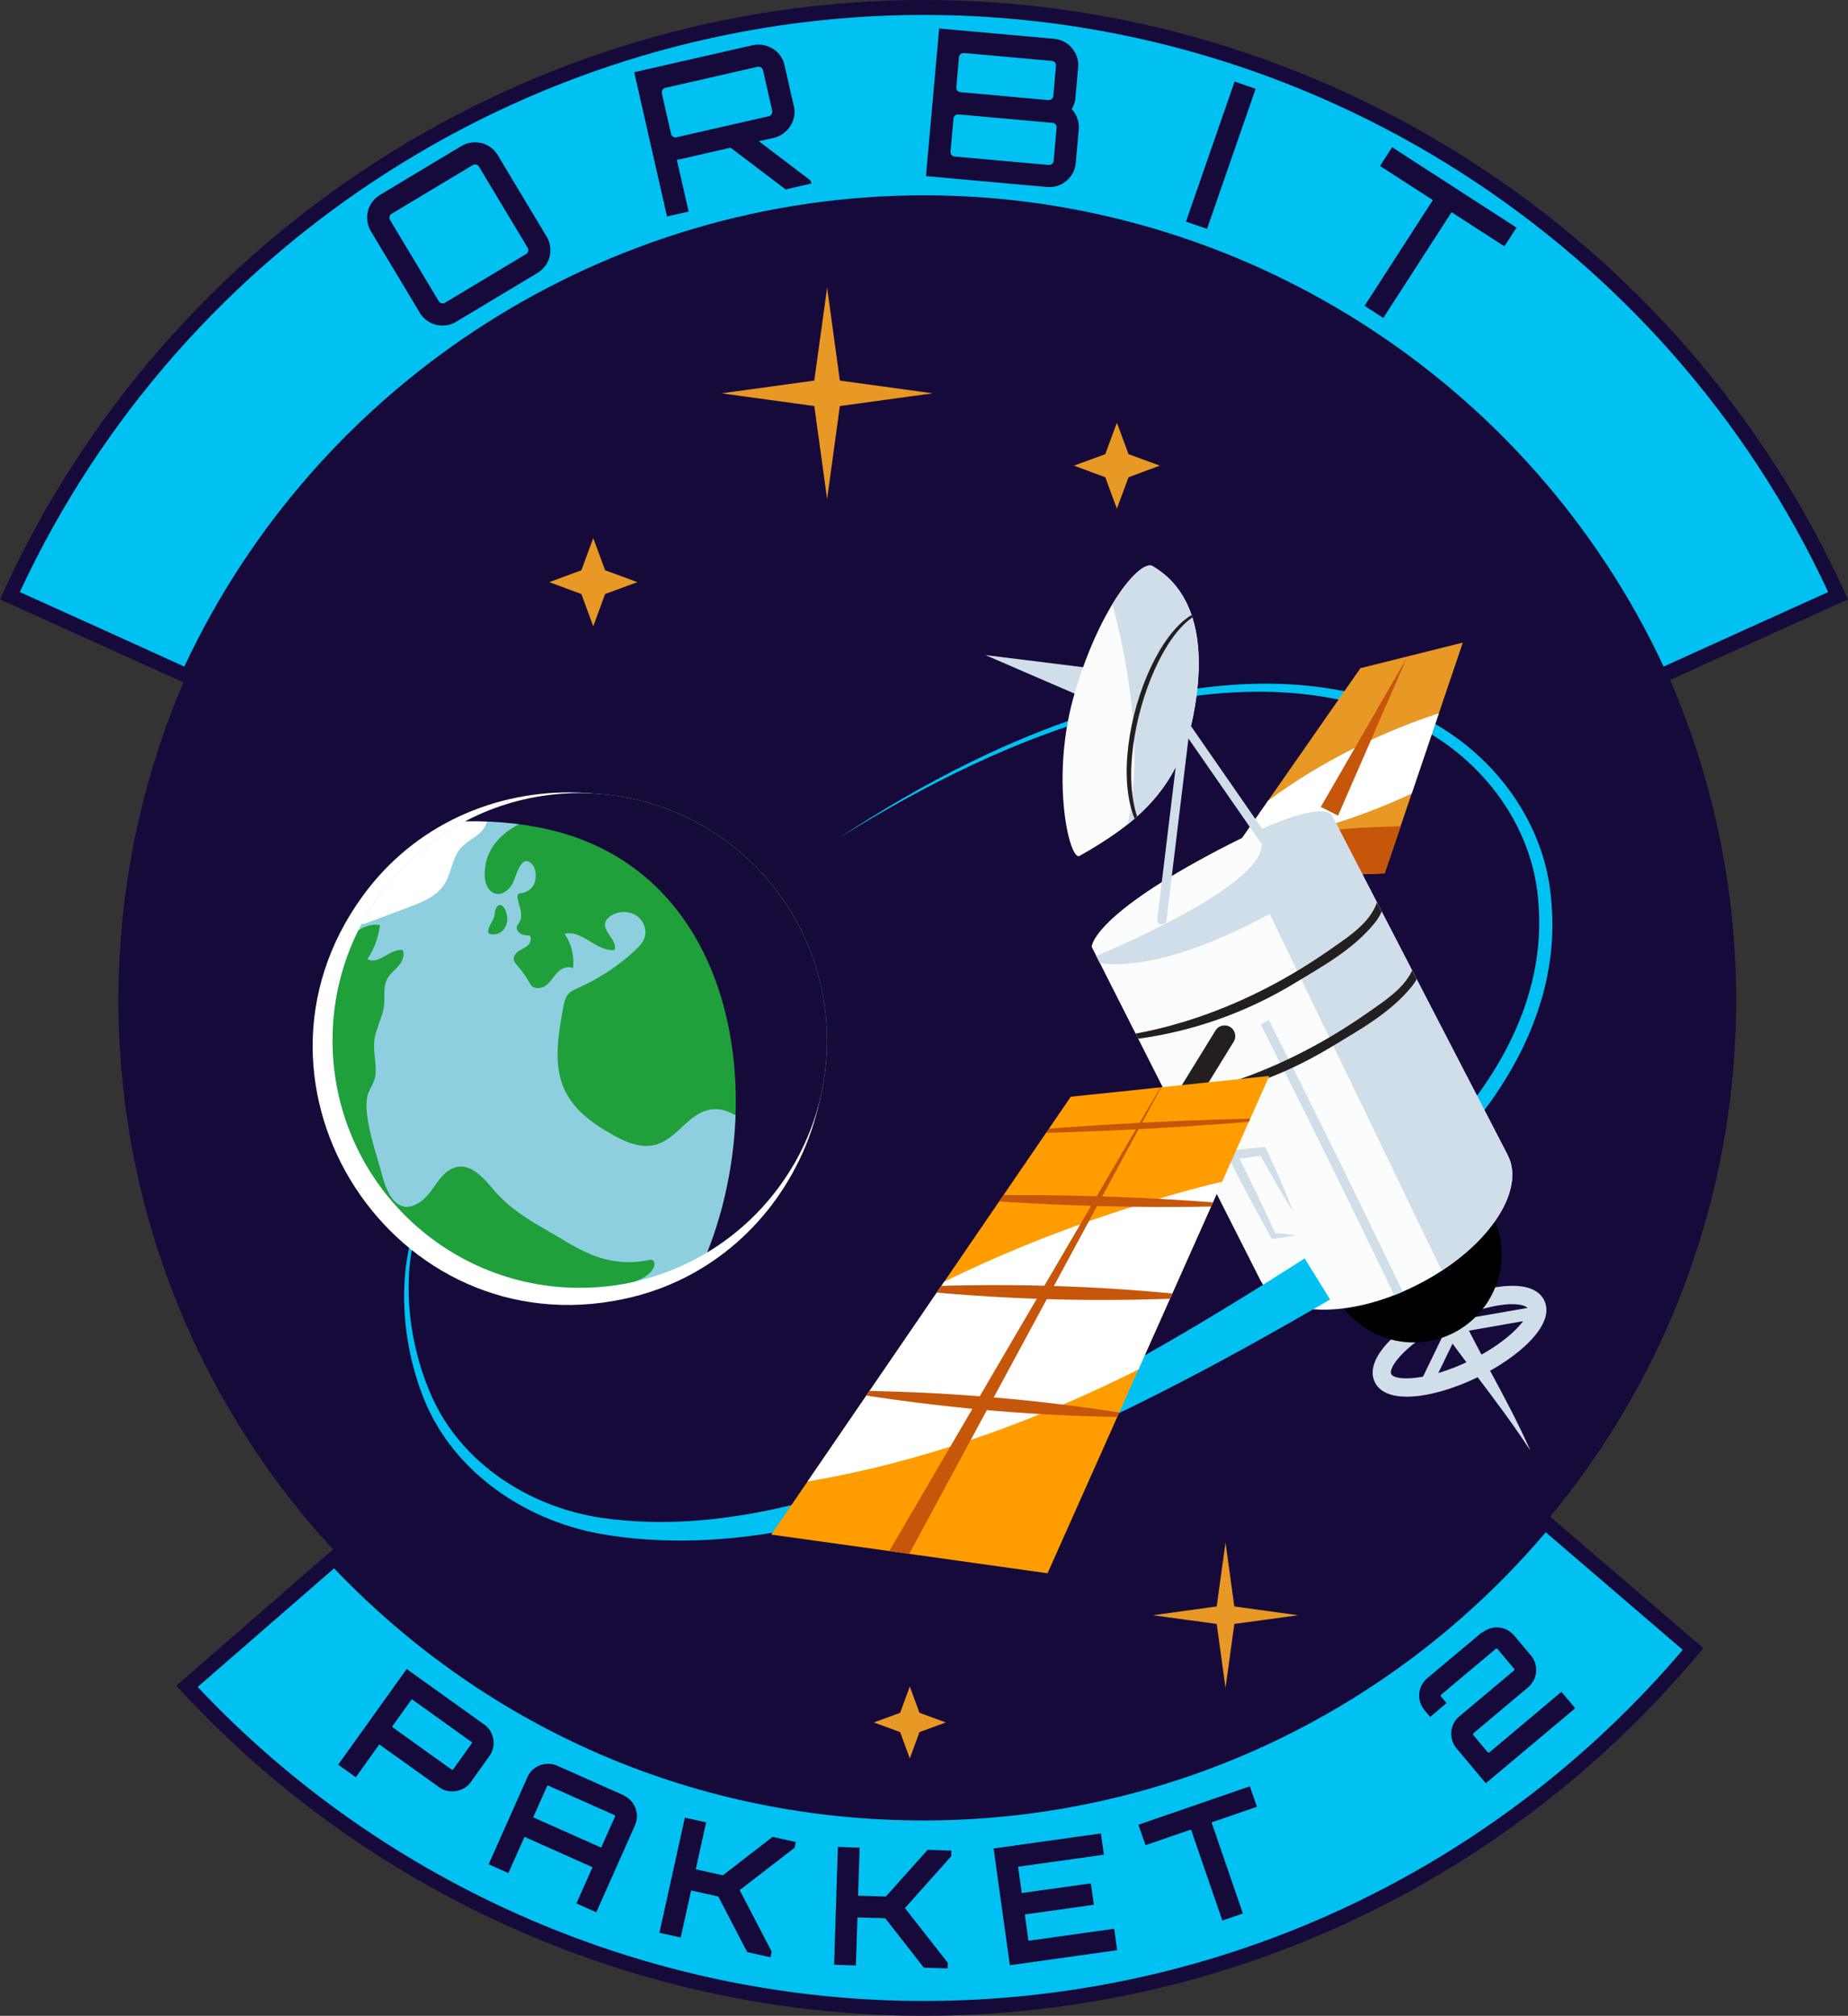 <svg xmlns="http://www.w3.org/2000/svg" viewBox="0 0 151.08 164.72"><rect x="0" y="0" width="151.08" height="164.72" fill="#333333" stroke="none"/><defs><clipPath id="clippath"><path d="m99.16 71.9 12.06-17.3 8.37-2.09-6.39 18.86-14.04.53z" class="cls-3"/></clipPath><clipPath id="clippath-1"><path d="M103.09 104.69c1.5 2.97 7.2 3.13 12.76.31 5.63-2.84 8.96-7.62 7.4-10.63l-14.34-27.7s-.5-1.95-10.11 3.21-9.55 7.49-9.55 7.49l13.83 27.32Z" class="cls-8"/></clipPath><clipPath id="clippath-2"><path d="M94.23 46.26c1.42.85 5.04 3.44 3.32 12.22-1.23 6.27-5.04 9.04-9.29 11.46-.83.47-2.45-6.45-.38-13.38 2.13-7.17 5.4-10.87 6.35-10.3Z" class="cls-8"/></clipPath><clipPath id="clippath-3"><path d="m87.54 89.62 16.23-1.7-18.13 40.64-13.11-1.84-9.48-1.32 24.49-35.78z" class="cls-5"/></clipPath><clipPath id="clippath-4"><circle cx="47.4" cy="85.02" r="20.21" class="cls-9"/></clipPath><style>.cls-1{fill:#1fa03a}.cls-3{fill:#e89824}.cls-4{fill:#fff}.cls-5{fill:#ff9d00}.cls-6{fill:#d0deea}.cls-8{fill:#fbfdfd}.cls-9{fill:#8ecfdf}.cls-10{fill:#231f20}.cls-12{fill:#160a3a}.cls-13{fill:#00c1f2}.cls-14{fill:#c6560a}</style></defs><g id="Layer_1"><circle cx="75.81" cy="81.74" r="66.13" class="cls-12"/><path d="M75.54 16.57c26.73 0 49.75 15.87 60.17 38.7 4.96-2.25 9.87-4.47 14.56-6.59C137.34 20.32 108.74.61 75.54.61S13.74 20.32.81 48.68c4.69 2.12 9.6 4.34 14.56 6.59 10.42-22.83 33.44-38.7 60.17-38.7Z" class="cls-13"/><path d="m135.41 56.08-.25-.55c-10.64-23.29-34.04-38.35-59.62-38.35S26.56 32.23 15.92 55.52l-.25.55-.55-.25c-4.96-2.25-9.87-4.47-14.56-6.59L0 48.98l.25-.55C13.67 19.01 43.22 0 75.54 0s61.87 19.01 75.29 48.43l.25.55-.56.25c-4.69 2.12-9.6 4.34-14.56 6.59l-.55.25ZM75.54 15.96c25.85 0 49.52 15.09 60.47 38.51 4.58-2.08 9.1-4.13 13.45-6.09-13.33-28.67-42.28-47.16-73.92-47.16S14.95 19.71 1.62 48.38c4.35 1.96 8.88 4.01 13.45 6.09 10.95-23.41 34.62-38.51 60.47-38.51Z" class="cls-12"/><path d="M37.71 11.94c.26-.16.53-.25.81-.29.28-.04.56-.02.84.04.28.07.53.19.76.36s.43.38.58.64l3.98 6.63c.16.26.25.53.29.81a2.13 2.13 0 0 1-.4 1.6c-.17.23-.38.42-.64.58l-6.63 3.98c-.26.16-.53.25-.81.29-.28.04-.56.02-.84-.04a2.13 2.13 0 0 1-.76-.36 2.1 2.1 0 0 1-.58-.64l-3.98-6.63c-.16-.26-.25-.53-.29-.81a2.13 2.13 0 0 1 .4-1.6c.17-.23.38-.42.64-.58l6.63-3.98Zm5.3 8.82c.09-.05.14-.13.17-.23s.01-.19-.04-.28l-3.98-6.63a.364.364 0 0 0-.23-.17.39.39 0 0 0-.28.04l-6.63 3.98c-.09.05-.14.13-.17.23-.02.1-.01.19.04.28l3.98 6.63c.05.09.13.14.23.17s.19.01.28-.04l6.63-3.98ZM64.9 8.65c.07.29.08.58.02.87-.05.28-.15.54-.31.78-.15.24-.35.44-.58.61-.23.17-.49.29-.79.36l-1.2.27 4.23 3.21.06.25-2.1.48-4.5-3.41-4.03.92c-.07.02-.13.03-.19.04s-.12.01-.18.01l.97 4.25-1.77.4L51.85 5.9l9.67-2.2c.29-.07.58-.07.87-.02s.54.16.79.3.44.34.61.57c.17.23.29.5.35.79l.75 3.31Zm-2.05.85c.1-.02.17-.08.23-.17.05-.09.07-.18.05-.28l-.75-3.31c-.02-.1-.08-.17-.17-.23s-.18-.07-.28-.05l-7.54 1.72c-.1.02-.17.08-.23.17-.05.09-.07.18-.05.28l.75 3.31c.02.1.08.17.16.23.09.06.18.07.28.05l7.54-1.72ZM87.62 8.93c.21.21.36.46.46.75.1.29.14.6.11.92l-.24 2.7c-.03.3-.11.58-.24.83a2.227 2.227 0 0 1-1.27 1.06c-.28.09-.56.12-.86.09l-9.88-.89 1.08-12.06 9.38.84c.3.03.58.11.83.24s.47.31.65.53c.18.22.32.46.41.74.09.27.12.56.09.86L87.92 8c-.03.31-.13.62-.3.92Zm-1.23 1.51c0-.1-.02-.19-.09-.27a.363.363 0 0 0-.25-.13l-7.7-.69c-.1 0-.19.02-.27.09s-.12.15-.13.25l-.24 2.7c0 .1.02.19.08.27.07.08.15.12.25.13l7.7.69c.1 0 .19-.02.27-.09s.12-.15.13-.25l.24-2.7Zm-7.59-6.1c-.1 0-.19.02-.27.08-.08.07-.12.15-.13.25l-.22 2.46c0 .1.02.19.08.27s.15.12.25.13l7.2.65c.1 0 .19-.02.27-.09.08-.07.12-.15.13-.25l.22-2.46c0-.1-.02-.19-.08-.27a.363.363 0 0 0-.25-.13l-7.2-.65ZM100.93 6.66l1.72.6-3.97 11.44-1.72-.59 3.97-11.44ZM123.98 18.6l-.99 1.53-4.32-2.79-5.58 8.64-1.53-.99 5.58-8.64-4.32-2.79.99-1.53 10.17 6.57Z" class="cls-12"/><path d="m67.62 23.5 1.04 7.6 7.59 1.04-7.59 1.04-1.04 7.6-1.05-7.6-7.59-1.04 7.59-1.04 1.05-7.6zM100.19 126.04l.72 5.23 5.22.72-5.22.71-.72 5.23-.72-5.23-5.22-.71 5.22-.72.72-5.23zM74.38 137.81l.79 2.15 2.15.79-2.15.79-.79 2.15-.79-2.15-2.15-.79 2.15-.79.79-2.15zM48.5 43.97l.97 2.63 2.64.97-2.64.97-.97 2.64-.97-2.64-2.63-.97 2.63-.97.97-2.63zM91.31 34.54l.95 2.57 2.56.94-2.56.95-.95 2.57-.95-2.57-2.56-.95 2.56-.94.95-2.57z" class="cls-3"/><path d="M112.3 97.92c7.5-5.61 14.22-14.18 13.48-24-.38-6.6-4.91-12.37-10.9-15.04-7.5-3.3-16.17-2.76-23.95-.64-7.94 2.16-15.34 5.9-22.32 10.22 6.85-4.5 14.26-8.36 22.19-10.67 7.9-2.28 16.68-2.95 24.42.32 6.33 2.68 11.19 8.76 11.62 15.72.86 10.22-6 19.27-13.83 25.06l-.72-.98Z" class="cls-13"/><path d="m99.16 71.9 12.06-17.3 8.37-2.09-6.39 18.86-14.04.53z" class="cls-3"/><g clip-path="url(#clippath)"><path d="M99.28 69.19c7.11-7.12 18.67-12.36 28.73-12.97-7.1 7.14-18.68 12.34-28.73 12.97Z" class="cls-4"/><path d="M94.11 74.66s3.85-4.06 6.86-5.2c6.76-2.55 18.61-1.87 18.61-1.87l-.83 5.44-24.63 1.63ZM107.98 65.94 115 53.78l-5.61 12.87-1.41-.71z" class="cls-14"/></g><path d="M116.54 113.72a.5.5 0 0 1-.45-.72l2.32-4.79c.07-.15.21-.25.36-.27l6.79-1.18c.27-.05.53.13.58.41.05.27-.13.53-.41.58l-6.54 1.14-2.21 4.56c-.09.18-.26.28-.45.28Z" class="cls-6"/><path d="M118.5 105.42c1.97 4.49 4.65 8.65 6.62 13.13-2.9-4.47-6.44-8.45-9.26-12.97l2.16-1.2.48 1.05Z" class="cls-6"/><path d="M115.01 114.13c-1.25 0-2.22-.36-2.62-1.2-.93-1.95 2.06-4.64 5.5-6.3 1.75-.84 3.52-1.38 5-1.52 2.21-.22 3.05.51 3.36 1.16.94 1.95-2.06 4.64-5.5 6.3-1.96.94-4.09 1.56-5.73 1.56Zm8.61-7.56c-.18 0-.37 0-.59.03-1.3.13-2.9.62-4.49 1.38-3.46 1.66-5.08 3.73-4.8 4.3.28.57 2.9.6 6.36-1.06 3.46-1.66 5.08-3.73 4.8-4.3-.08-.16-.47-.35-1.28-.35Z" class="cls-6"/><circle cx="115.57" cy="102.51" r="7.19"/><path d="M103.09 104.69c1.5 2.97 7.2 3.13 12.76.31 5.63-2.84 8.96-7.62 7.4-10.63l-14.34-27.7s-.5-1.95-10.11 3.21-9.55 7.49-9.55 7.49l13.83 27.32Z" class="cls-8"/><g clip-path="url(#clippath-1)"><path d="m119.49 107.2-16.93-35.09 5.42-9.76 19.68 36.32-8.17 8.53zM114.54 107.01c-.06-.12-5.92-12.41-11.47-23.3l.67-.34c5.56 10.89 11.42 23.19 11.48 23.31l-.68.32Z" class="cls-6"/><path d="M86.15 85.03c8.18.14 16.04-2.84 22.67-7.49 1.57-1.11 3.41-2.25 3.87-4.2.12-.62.11-1.33.3-2.02l.43.1c-.12.64-.06 1.3-.16 2.02-.09.72-.43 1.43-.87 1.98-1.79 2.19-4.24 3.52-6.6 4.95-5.84 3.54-12.83 5.29-19.64 4.66ZM89.18 90.22c8.18.14 16.04-2.84 22.67-7.49 1.57-1.11 3.41-2.25 3.87-4.2.12-.62.11-1.33.3-2.02l.43.1c-.12.64-.06 1.3-.16 2.02-.09.72-.43 1.43-.87 1.98-1.79 2.19-4.24 3.52-6.6 4.95-5.84 3.54-12.83 5.29-19.64 4.66Z" class="cls-10"/><path d="M101.13 67.12c2.55-1.49 7.3-2.44 7.78-.44.79 3.28.34 5.09-5.15 8.03-10.77 5.79-14.89 3.72-14.89 3.72s20.7-8.32 12.25-11.31ZM105.93 100.93c-.65.13-1.3.25-1.95.31l-.08-.14a181.3 181.3 0 0 1-3.73-7.03c1.09-.12 2.18-.26 3.27-.34.83 1.74 1.61 3.51 2.3 5.31-.5-.78-.99-1.58-1.44-2.38-.45-.81-.93-1.61-1.36-2.43l.34.18c-.83.13-1.66.24-2.48.34l.29-.54c1.11 2.21 2.2 4.43 3.22 6.68l-.21-.12c.61.02 1.22.08 1.83.16Z" class="cls-6"/></g><path d="m87.99 56.74-7.43-3.21c.71.09 8.76 1.09 9.18 1.14l-.69 2.53-1.06-.46Z" class="cls-6"/><path d="M94.23 46.26c1.42.85 5.04 3.44 3.32 12.22-1.23 6.27-5.04 9.04-9.29 11.46-.83.47-2.45-6.45-.38-13.38 2.13-7.17 5.4-10.87 6.35-10.3Z" class="cls-8"/><g clip-path="url(#clippath-2)"><path d="M88.5 41.91s7.08 16.9 2.95 27.97c6.62-4.12 16.12-19.22 11.41-23.84-4.71-4.62-14.36-4.14-14.36-4.14Z" class="cls-6"/><path d="M95.64 69.77c-6.58-2.1-2.82-17.24 2.05-19.67.97-.49 2.16-.59 3.15-.17-1.02-.36-2.16-.18-3.06.34-4.44 2.46-8.21 17.25-2.14 19.49Z" class="cls-10"/></g><path d="M94.98 75.55h-.04a.38.38 0 0 1-.33-.42l1.92-15.85a.374.374 0 0 1 .68-.17l6.36 9.17c.12.17.08.41-.09.52a.37.37 0 0 1-.52-.09l-5.8-8.36-1.8 14.86c-.02.19-.19.33-.37.33Z" class="cls-6"/><path d="M82.5 114.15a.875.875 0 0 1-.75-1.33l17.62-28.61c.25-.41.79-.54 1.2-.29.41.25.54.79.29 1.2l-17.62 28.61a.88.88 0 0 1-.75.42Z" class="cls-10"/><path d="M36.58 95.72c-4.12 4.67-3.78 12.35-1.53 17.81 2.33 5.85 8.06 9.6 14.16 10.51 10.3 1.45 20.68-2.13 30.07-6.11 9.57-4.15 18.6-9.47 27.38-15.1l2.08 3.36c-9.14 5.32-18.57 10.36-28.48 14.16-9.88 3.71-20.65 6.87-31.28 4.97-6.35-1.17-12.3-5.34-14.53-11.55-2.11-5.61-2.2-13.49 2.13-18.06Z" class="cls-13"/><path d="m87.54 89.62 16.23-1.7-18.13 40.64-13.11-1.84-9.48-1.32 24.49-35.78z" class="cls-5"/><g clip-path="url(#clippath-3)"><path d="M53.31 122.06c11.72-12.81 29.01-21 45.52-25.24 5.7-1.32 11.52-2.33 17.91-2.07-4.19 4.82-8.93 8.36-13.81 11.59-14.43 9.07-32.24 16.01-49.62 15.72Z" class="cls-4"/><path d="m72.24 127.53 23.48-40.14-22.11 40.92-1.37-.78z" class="cls-14"/><path d="M68.37 113.64c8.57 0 17.1.73 25.55 2.17-8.57 0-17.09-.73-25.55-2.17ZM72.88 105.25c8.6-.48 17.19-.24 25.75.74-8.6.48-17.19.23-25.75-.74ZM76.52 97.77c8.59-.28 17.2-.04 25.75.74-8.59.29-17.2.04-25.75-.74ZM80.51 92.67c8.07-.76 16.97-1.24 25.07-1.31-8.07.77-16.97 1.23-25.07 1.31Z" class="cls-14"/></g><path d="M64.11 74.25c7.98 12.01 1.12 28.88-13.08 31.89-18.82 4.03-32.72-17.36-21.38-32.92 8.52-11.75 26.74-11.15 34.46 1.03Zm0 0c-9.7-14.73-32.22-10.16-35.47 7.07-2.01 9.91 4.71 20.27 14.59 22.47 17.05 4.05 30.41-14.67 20.89-29.54Z" class="cls-4"/><g id="Earth"><circle cx="47.4" cy="85.02" r="20.21" class="cls-9"/><g clip-path="url(#clippath-4)"><path d="M64.68 85.37c.22.64.52 1.25.89 1.82.14.21.38.45.61.34.09-.05.15-.15.2-.24.28-.62.18-1.35-.12-1.97-.29-.61-.76-1.12-1.24-1.6-.05-.05-.11-.1-.17-.11-.15 0-.2.2-.2.35.03.65.15 1.29.36 1.91M41.45 74.86c-.14-1.06-.93-1.32-1.02-.07-.02.34-.72 1.18-.47 1.47.05.06.14.08.22.09.91.09 1.38-.71 1.28-1.49Z" class="cls-1"/><path d="M62.48 77.33c-1.65-.65-3.35-1.6-5.04-1.13 3.54 1.05 5.39 3.56 7.84 6.05a38.69 38.69 0 0 1 5.69 7.42c.76 1.29 1.45 2.68 1.46 4.18 0 1.49-.89 3.09-2.35 3.41-1.08.24-2.18-.24-3.15-.78a21.21 21.21 0 0 1-4.5-3.38c-1.25-1.22-2.68-2.73-4.4-2.42-1.73.31-2.68 2.34-4.36 2.84-1.45.43-2.95-.39-4.24-1.18-4.35-2.6-4.22-5.58-3.38-10.03.07-.39.16-.8.43-1.1.21-.23.51-.36.8-.49 1.68-.75 3.25-1.78 4.61-3.03.32-.3.64-.62.79-1.03.24-.67-.07-1.47-.67-1.85s-1.4-.37-2.01-.01c-.24.14-.45.34-.52.6-.19.79 1.05 1.47.75 2.23-1.46.15-2.66-1.69-4.08-1.32.57.81.82 1.84.69 2.82-.41-.24-.94 0-1.27.34s-.56.78-.94 1.06-1.02.32-1.26-.09c-.34-.58-.64-1.04-1.09-1.55-.12-.13-.24-.28-.27-.46-.05-.29.17-.56.41-.72s.53-.27.74-.47.32-.56.13-.79c-.25-.01-.51-.03-.72-.15s-.38-.38-.3-.62c.04-.11.12-.2.18-.29.38-.6-.04-1.36-.14-2.07 0-.07-.02-.14.02-.2.06-.1.2-.12.31-.14.43-.07.83-.33 1.02-.72.09-.2.13-.42.13-.65.01-.35-.05-.72-.29-.98-.9-.99-1.33 1.09-1.6 1.58-.28.5-.82.95-1.38.82-.59-.13-.87-.82-.89-1.42-.19-5.67 9.36-5.92 12.96-6.68 1.54-.32 3.14-.54 4.66-.15 2.25.56 3.96-1.06 5.9.52 1.65 1.34 3.26 4.01 3.23 6.16-1.43.05-2.87.11-4.3.16.96.54 1.91 1.07 2.87 1.61.43.24.88.51 1.08.96.24.56.01 1.2-.22 1.76-.26.62-.56 1.3-1.17 1.58-.59.27-1.28.1-1.89-.13-.08-.03-.17-.06-.25-.1ZM31.24 96.03c.31 1.17.77 2.11 1.45 2.45.9.46 1.95-.33 2.54-1.15s1.2-1.83 2.2-1.98c1.2-.18 2.14.96 2.93 1.88 1.67 1.95 3.71 2.89 5.84 4.18 2.16 1.31 4.18 2.09 6.81 1.56.11-.02.23-.04.33 0 .21.1.19.4.1.6-.35.75-1.24 1.05-2.02 1.32-3.12 1.08-5.78 1.68-9.15 1.82-3.61.15-7.4-.08-10.52-1.89-6.5-3.77-10.45-14.67-7.31-21.6.69-1.53 1.71-2.73 2.66-4.08.65-.92 1.01-2.05 1.86-2.83.56-.52 1.35-.86 2.1-.71-.12.99-.47 1.94-1.02 2.77.89.53 1.87-.89 2.89-.73.18.45-.06.96-.38 1.32-.32.36-.72.67-.93 1.11-.3.62-.15 1.35-.22 2.03-.1 1-.66 1.9-.79 2.89-.12.94.18 1.87.09 2.8-.08.76-.57 1.23-.69 1.9-.29 1.71.79 4.65 1.23 6.34Z" class="cls-1"/><path d="M37.1 70.3c.14-.36.31-.71.57-1 .42-.48 1.01-.76 1.49-1.17s.85-1.08.61-1.67c-.33-.8-1.47-.8-2.31-.6-2.46.59-3.6 1.94-5.37 3.55-1.71 1.56-2.36 3.2-3.11 5.36-.05.15-.1.32-.06.47.12.39.69.32 1.07.18 1.16-.44 2.32-.87 3.48-1.31 1.06-.4 2.18-.85 2.81-1.78.41-.6.56-1.35.82-2.03Z" class="cls-4"/><path d="M63.25 68.65s6.99 7.87 7.18 16.37c.12 5.61-4.68 12.23-7.92 16.51-1.41 1.86-3.49 3.72-5.77 3.21 6.48-12.84 4.36-33.13-11.78-36.93-5.23-1.23-10.72-.69-15.98.42.7-.15 2.18-1.94 2.9-2.44 1.25-.87 2.59-1.6 3.98-2.21 2.85-1.25 5.94-2 9.05-2.14 7.23-.32 18.33 7.21 18.33 7.21Z" class="cls-12"/></g></g><path d="M126.3 124.35c-12.13 14.54-30.37 23.8-50.79 23.8-18.99 0-36.1-8.01-48.16-20.83L15.28 137.8c14.99 16.18 36.43 26.31 60.23 26.31 25.26 0 47.86-11.41 62.91-29.36l-12.13-10.4Z" class="cls-13"/><path d="M75.51 164.72c-22.95 0-45.06-9.66-60.67-26.51l-.43-.46 12.98-11.28.4.43c12.52 13.31 29.46 20.64 47.71 20.64 19.48 0 37.82-8.59 50.32-23.58l.39-.47 13.05 11.19-.39.46c-15.77 18.8-38.87 29.58-63.38 29.58Zm-59.35-26.87c15.35 16.31 36.95 25.66 59.35 25.66 23.95 0 46.53-10.45 62.06-28.69l-11.2-9.61c-12.72 14.97-31.22 23.55-50.86 23.55-18.4 0-35.49-7.31-48.2-20.6l-11.15 9.69Z" class="cls-12"/><path d="M39.57 140.9c.21.15.38.33.51.54s.21.44.25.67.03.48-.02.72-.15.46-.3.67l-1.51 2.11c-.15.21-.33.38-.54.5s-.43.21-.67.25-.48.03-.72-.02-.47-.15-.68-.31l-4.85-3.46-.03-.03-1.92 2.69-1.44-1.03 5.6-7.82 6.31 4.52Zm-1.01 1.57c.04-.05.03-.09-.02-.13l-4.8-3.44c-.05-.04-.09-.03-.13.02l-1.51 2.11c-.04.05-.03.09.02.13l4.8 3.44c.05.04.09.03.13-.02l1.51-2.11ZM50.95 146.7c.24.1.44.25.61.43.17.18.29.38.38.6.09.22.13.45.13.7 0 .25-.06.49-.16.73l-3.16 7.1-1.63-.72 1.32-2.96-5.56-2.48-1.32 2.96-1.61-.72 3.16-7.1c.11-.24.25-.44.43-.61s.38-.29.6-.38c.22-.08.45-.12.7-.12.25 0 .49.06.73.16l5.39 2.4Zm-1.8 4.27 1.13-2.53c.03-.06 0-.1-.05-.12l-5.39-2.4c-.06-.03-.1 0-.12.05l-1.13 2.53 5.56 2.48ZM65.06 150.53l-.1.46-4.49 3.46 2.62 5.03-.1.46-1.9-.42-2.37-4.55-2.22-.49-.85 3.84-1.74-.38 2.08-9.41 1.74.38-.85 3.84 2.22.49c.66-.51 1.34-1.03 2.03-1.57.69-.53 1.37-1.05 2.03-1.57l1.89.42ZM77.78 151.22l-.02.47-3.78 4.23 3.5 4.46v.47l-1.95-.06-3.16-4.04-2.27-.07-.13 3.93-1.78-.06.31-9.63 1.78.06-.13 3.93 2.27.07c.56-.62 1.12-1.26 1.71-1.91.58-.65 1.15-1.29 1.71-1.91l1.94.06ZM90.24 151.56l-7.01.98.3 2.15 5.65-.79.25 1.75-5.65.79.3 2.15 7.01-.98.24 1.75-8.77 1.23-1.33-9.54 8.77-1.23.25 1.75ZM102.18 145.97l.58 1.67-3.71 1.28 2.56 7.44-1.68.58-2.56-7.44-3.72 1.28-.58-1.67 9.11-3.14ZM121.18 133.42c.19-.16.41-.28.64-.35.24-.07.47-.1.71-.08a1.894 1.894 0 0 1 1.25.65l1.38 1.64c.17.2.28.41.35.65.07.23.09.47.07.7a1.894 1.894 0 0 1-.65 1.25l-4.48 3.76s-.05.08-.02.12l1.2 1.43s.08.05.13.01l5.89-4.95 1.13 1.34-7.31 6.13-2.39-2.85c-.16-.19-.28-.41-.35-.64s-.1-.47-.08-.71a1.817 1.817 0 0 1 .65-1.26l4.48-3.76s.05-.08.02-.12l-1.38-1.64s-.08-.05-.13-.01l-4.48 3.76s-.05.08-.01.13l.46.55-1.34 1.13-.46-.55c-.16-.19-.28-.41-.35-.64-.07-.24-.1-.47-.08-.71a1.817 1.817 0 0 1 .65-1.26l4.48-3.76Z" class="cls-12"/></g></svg>